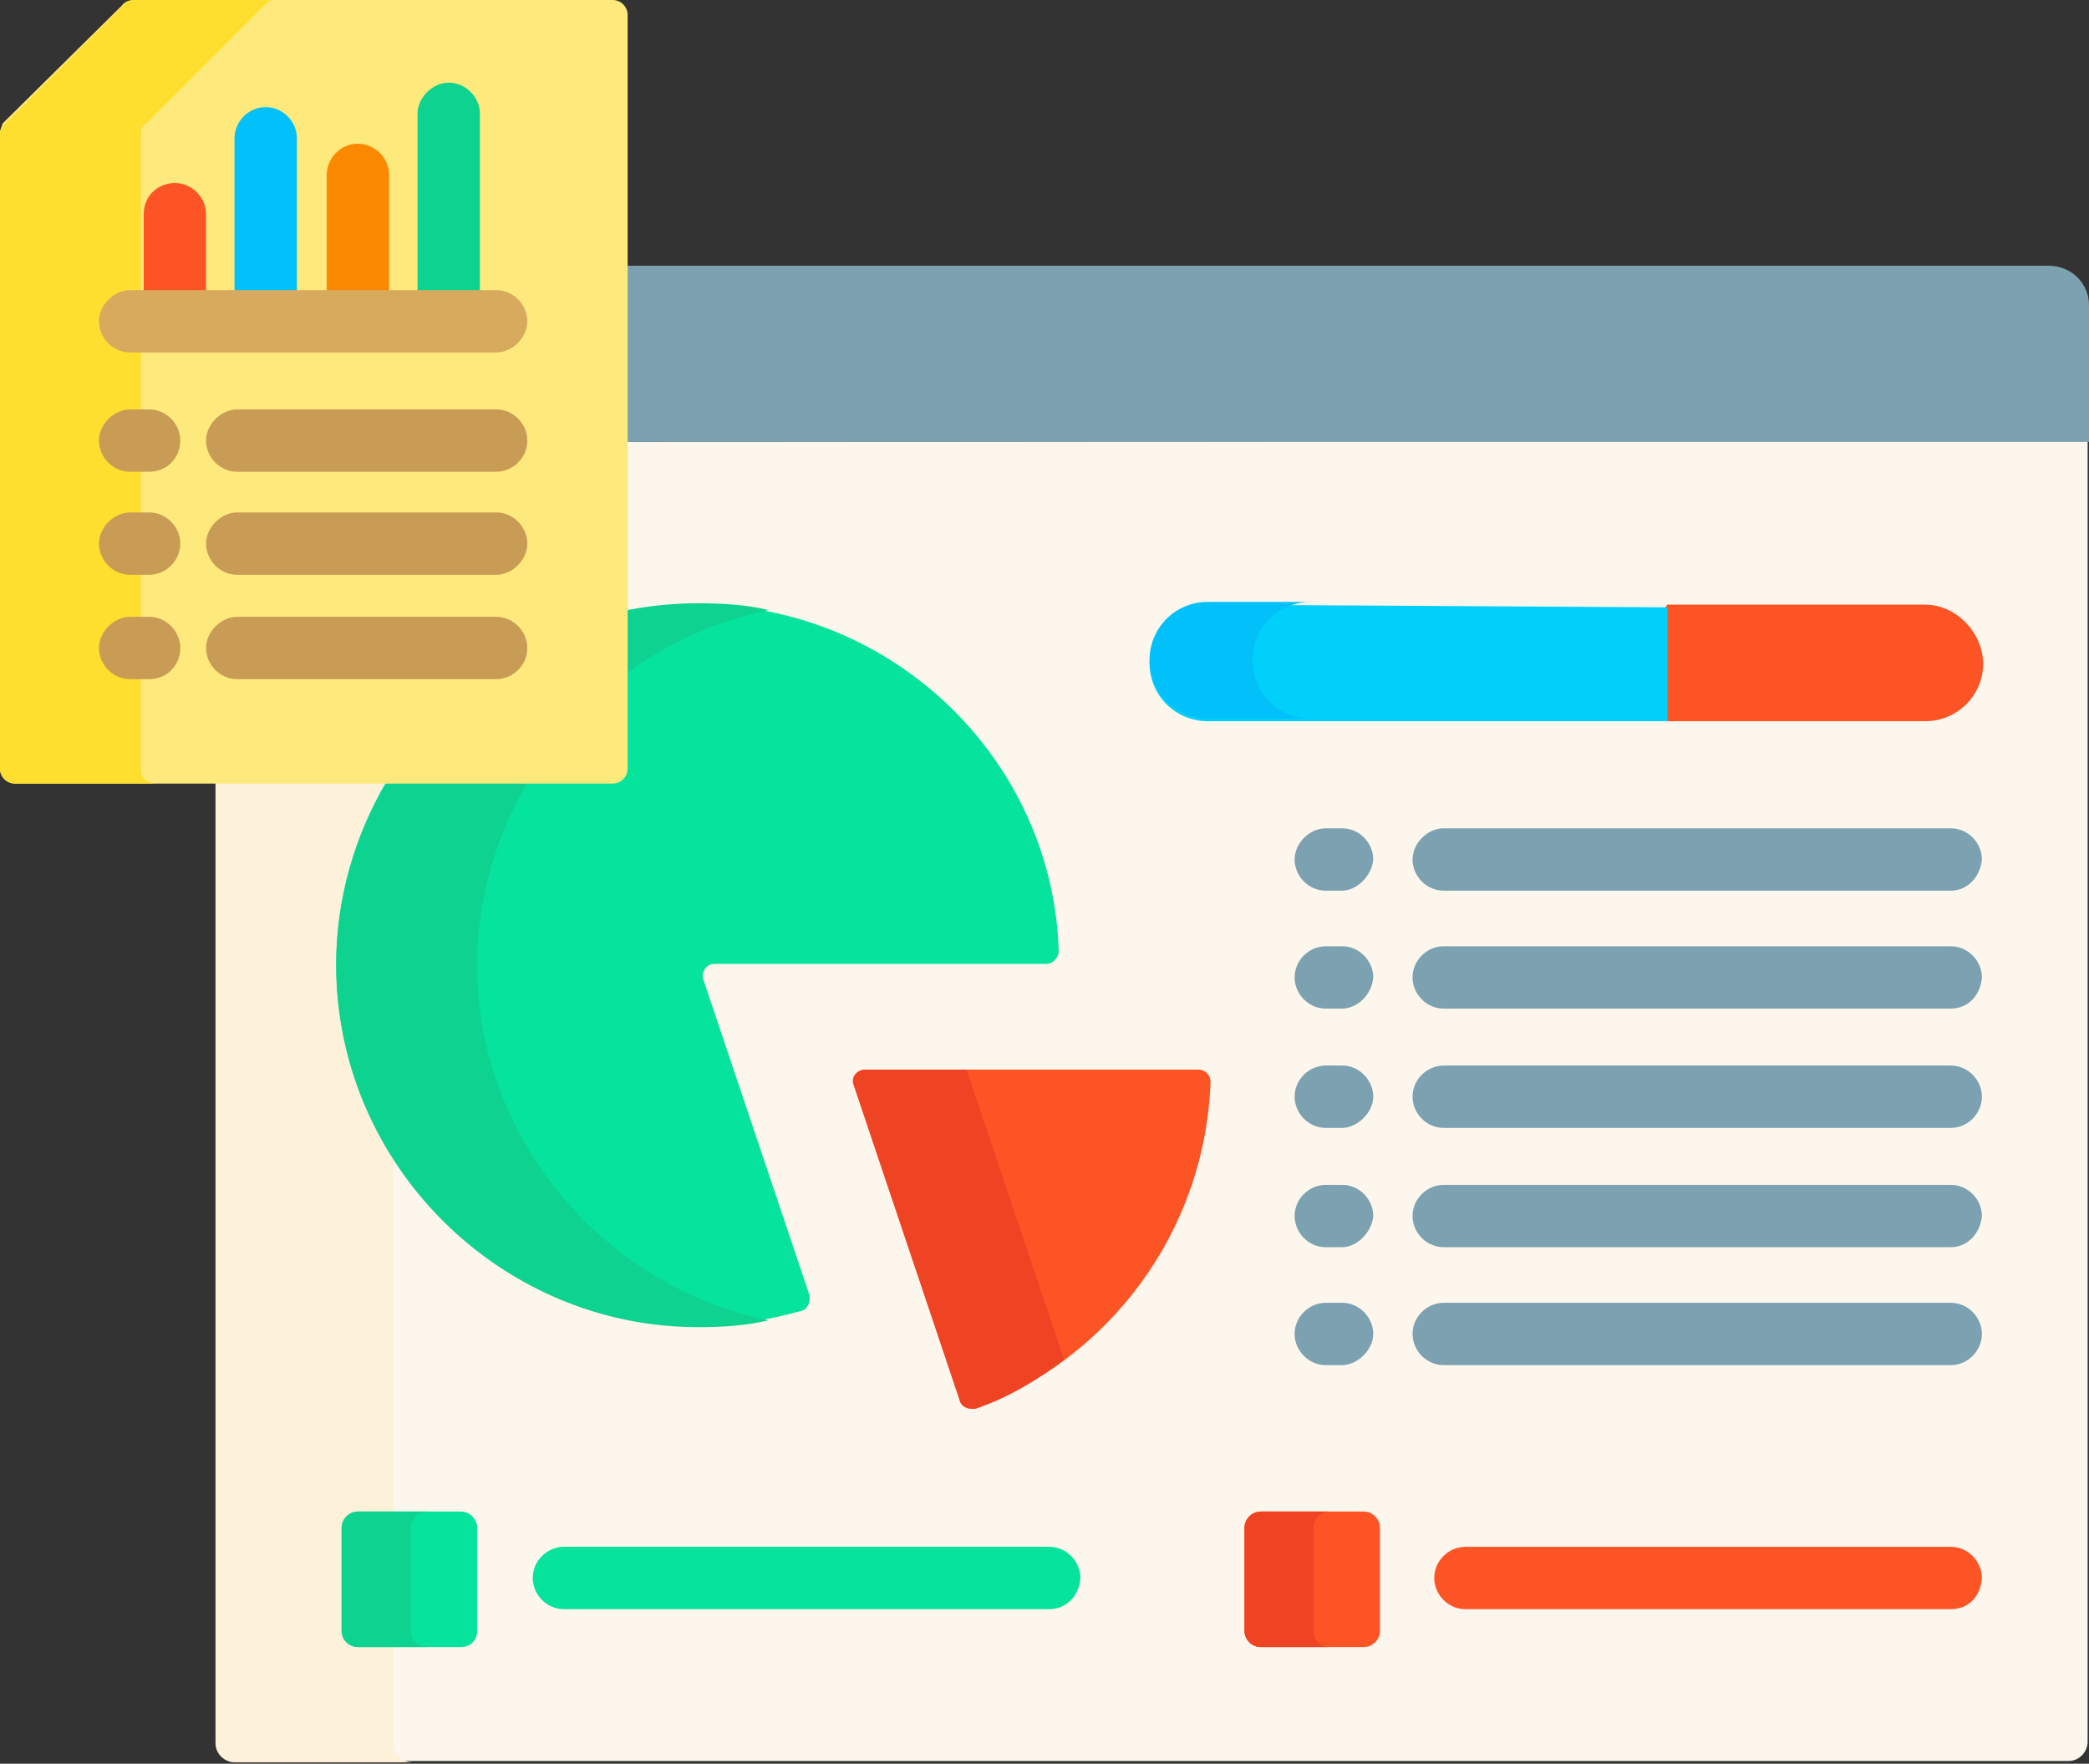 <?xml version="1.0" encoding="utf-8"?>
<!-- Generator: Adobe Illustrator 25.2.0, SVG Export Plug-In . SVG Version: 6.00 Build 0)  -->
<svg version="1.1" id="Capa_1" xmlns="http://www.w3.org/2000/svg" xmlns:xlink="http://www.w3.org/1999/xlink" x="0px" y="0px"
	 viewBox="0 0 154.1 130.1" style="enable-background:new 0 0 154.1 130.1;" xml:space="preserve">
<rect x="0" y="0" width="154.1" height="130.1" fill="#333333" stroke="none"/>
<style type="text/css">
	.st0{fill:#FDF6EC;}
	.st1{fill:#FEF1DA;}
	.st2{fill:#05E39C;}
	.st3{fill:#0ED290;}
	.st4{fill:#7CA1B1;}
	.st5{fill:#FD5426;}
	.st6{fill:#EF4424;}
	.st7{fill:#FEE97D;}
	.st8{fill:#FEDF30;}
	.st9{fill:#01C0FA;}
	.st10{fill:#FB8801;}
	.st11{fill:#D8AA5E;}
	.st12{fill:#C99C56;}
	.st13{fill:#01D0FB;}
</style>
<g>
	<g>
		<g>
			<g>
				<path class="st0" d="M45.9,32.6v24.2c0,0.5-0.4,0.7-0.7,0.7H15.9v71c0,0.8,0.7,1.4,1.4,1.4h135.3c0.8,0,1.4-0.7,1.4-1.4v-96
					L45.9,32.6z"/>
				<path class="st1" d="M29,128.6v-71H15.9v71c0,0.8,0.7,1.4,1.4,1.4h13.2C29.6,130,29,129.4,29,128.6z"/>
				<g>
					<path class="st2" d="M34,121.5h-7.6c-0.7,0-1.2-0.6-1.2-1.2v-7.6c0-0.7,0.6-1.2,1.2-1.2H34c0.7,0,1.2,0.6,1.2,1.2v7.6
						C35.2,121,34.7,121.5,34,121.5z"/>
				</g>
				<path class="st3" d="M30.3,120.3v-7.6c0-0.7,0.6-1.2,1.2-1.2h-5.1c-0.7,0-1.2,0.6-1.2,1.2v7.6c0,0.7,0.6,1.2,1.2,1.2h5.1
					C30.9,121.5,30.3,121,30.3,120.3z"/>
				<g>
					<path class="st4" d="M151.1,19.6H45.9v13h108.2V22.5C154.1,20.9,152.8,19.6,151.1,19.6z"/>
				</g>
			</g>
		</g>
		<g>
			<g>
				<g>
					<g>
						<path class="st2" d="M77.4,118.7H41.6c-1.3,0-2.3-1.1-2.3-2.3c0-1.3,1.1-2.3,2.3-2.3h35.8c1.3,0,2.3,1.1,2.3,2.3
							C79.6,117.8,78.6,118.7,77.4,118.7z"/>
					</g>
				</g>
				<g>
					<g>
						<path class="st5" d="M100.6,121.5H93c-0.7,0-1.2-0.6-1.2-1.2v-7.6c0-0.7,0.6-1.2,1.2-1.2h7.6c0.7,0,1.2,0.6,1.2,1.2v7.6
							C101.8,121,101.2,121.5,100.6,121.5z"/>
					</g>
					<path class="st6" d="M96.9,120.3v-7.6c0-0.7,0.6-1.2,1.2-1.2H93c-0.7,0-1.2,0.6-1.2,1.2v7.6c0,0.7,0.6,1.2,1.2,1.2h5.1
						C97.4,121.5,96.9,121,96.9,120.3z"/>
					<g>
						<path class="st5" d="M143.9,118.7h-35.8c-1.3,0-2.3-1.1-2.3-2.3c0-1.3,1.1-2.3,2.3-2.3h35.8c1.3,0,2.3,1.1,2.3,2.3
							C146.1,117.8,145.2,118.7,143.9,118.7z"/>
					</g>
				</g>
			</g>
			<g>
				<path class="st2" d="M51.5,44.6c-1.9,0-3.8,0.2-5.7,0.6v11.6c0,0.5-0.4,0.7-0.7,0.7H28.6c-2.4,4-3.8,8.7-3.8,13.6
					c0,14.7,12.1,26.7,26.7,26.7c2.6,0,5.1-0.4,7.6-1.1c0.5-0.1,0.7-0.7,0.6-1.2l-7.8-23.2c-0.2-0.6,0.2-1.2,0.8-1.2h24.5
					c0.5,0,0.9-0.5,0.9-0.9C77.7,56.1,65.9,44.6,51.5,44.6z"/>
				<g>
					<path class="st3" d="M45.9,49.9c3.2-2.4,6.9-4.1,10.8-4.9c-1.7-0.4-3.4-0.5-5.2-0.5c-1.9,0-3.8,0.2-5.7,0.6L45.9,49.9z"/>
					<path class="st3" d="M35.2,71.2c0-5,1.4-9.6,3.8-13.6H28.6c-2.4,4-3.8,8.7-3.8,13.6c0,14.7,12.1,26.7,26.7,26.7
						c1.8,0,3.4-0.1,5.2-0.5C44.6,94.9,35.2,84.1,35.2,71.2z"/>
				</g>
				<g>
					<g>
						<path class="st5" d="M63,80.1l7.8,23.2c0.1,0.5,0.7,0.7,1.2,0.6c9.8-3.7,16.9-13,17.3-24.1c0-0.5-0.4-0.9-0.9-0.9H63.9
							C63.3,78.9,62.8,79.5,63,80.1L63,80.1z"/>
					</g>
				</g>
				<g>
					<path class="st6" d="M71.3,78.9h-7.5c-0.6,0-1.1,0.6-0.8,1.2l7.8,23.2c0.1,0.5,0.7,0.7,1.2,0.6c2.4-0.8,4.5-2.1,6.5-3.6
						L71.3,78.9z"/>
				</g>
			</g>
			<g>
				<g>
					<g>
						<path class="st4" d="M143.9,65.7h-37.4c-1.3,0-2.3-1.1-2.3-2.3c0-1.2,1.1-2.3,2.3-2.3h37.4c1.3,0,2.3,1.1,2.3,2.3
							C146.1,64.6,145.2,65.7,143.9,65.7z"/>
					</g>
					<g>
						<path class="st4" d="M143.9,74.4h-37.4c-1.3,0-2.3-1.1-2.3-2.3c0-1.3,1.1-2.3,2.3-2.3h37.4c1.3,0,2.3,1.1,2.3,2.3
							C146.1,73.4,145.2,74.4,143.9,74.4z"/>
					</g>
					<g>
						<path class="st4" d="M143.9,83.2h-37.4c-1.3,0-2.3-1.1-2.3-2.3c0-1.3,1.1-2.3,2.3-2.3h37.4c1.3,0,2.3,1.1,2.3,2.3
							S145.2,83.2,143.9,83.2z"/>
					</g>
					<g>
						<path class="st4" d="M143.9,92h-37.4c-1.3,0-2.3-1.1-2.3-2.3c0-1.3,1.1-2.3,2.3-2.3h37.4c1.3,0,2.3,1.1,2.3,2.3
							C146.1,90.9,145.2,92,143.9,92z"/>
					</g>
					<g>
						<path class="st4" d="M143.9,100.7h-37.4c-1.3,0-2.3-1.1-2.3-2.3c0-1.3,1.1-2.3,2.3-2.3h37.4c1.3,0,2.3,1.1,2.3,2.3
							S145.2,100.7,143.9,100.7z"/>
					</g>
				</g>
				<g>
					<g>
						<path class="st4" d="M99,65.7h-1.2c-1.3,0-2.3-1.1-2.3-2.3c0-1.2,1.1-2.3,2.3-2.3H99c1.3,0,2.3,1.1,2.3,2.3
							C101.2,64.6,100.1,65.7,99,65.7z"/>
					</g>
					<g>
						<path class="st4" d="M99,74.4h-1.2c-1.3,0-2.3-1.1-2.3-2.3c0-1.3,1.1-2.3,2.3-2.3H99c1.3,0,2.3,1.1,2.3,2.3
							C101.2,73.4,100.1,74.4,99,74.4z"/>
					</g>
					<g>
						<path class="st4" d="M99,83.2h-1.2c-1.3,0-2.3-1.1-2.3-2.3c0-1.3,1.1-2.3,2.3-2.3H99c1.3,0,2.3,1.1,2.3,2.3
							S100.1,83.2,99,83.2z"/>
					</g>
					<g>
						<path class="st4" d="M99,92h-1.2c-1.3,0-2.3-1.1-2.3-2.3c0-1.3,1.1-2.3,2.3-2.3H99c1.3,0,2.3,1.1,2.3,2.3
							C101.2,90.9,100.1,92,99,92z"/>
					</g>
					<g>
						<path class="st4" d="M99,100.7h-1.2c-1.3,0-2.3-1.1-2.3-2.3c0-1.3,1.1-2.3,2.3-2.3H99c1.3,0,2.3,1.1,2.3,2.3
							S100.1,100.7,99,100.7z"/>
					</g>
				</g>
			</g>
		</g>
	</g>
	<g>
		<g>
			<path class="st7" d="M9,0.4L0.2,9.1C0.1,9.4,0,9.6,0,9.8v46.9c0,0.6,0.5,1.1,1.1,1.1h44.1c0.6,0,1.1-0.5,1.1-1.1V1.1
				c0-0.6-0.5-1.1-1.1-1.1H9.8C9.5,0.1,9.2,0.1,9,0.4z"/>
		</g>
		<g>
			<path class="st8" d="M10.4,56.8V9.8c0-0.2,0.1-0.6,0.4-0.7l8.8-8.8C19.8,0.1,20,0,20.3,0H9.8C9.6,0,9.2,0.1,9.1,0.4L0.4,9.1
				C0.1,9.4,0,9.6,0,9.8v46.9c0,0.6,0.5,1.1,1.1,1.1h10.4C10.9,57.8,10.4,57.4,10.4,56.8z"/>
		</g>
		<g>
			<g>
				<g>
					<path class="st5" d="M15.2,21.7v-5.9c0-1.3-1.1-2.3-2.3-2.3s-2.3,0.9-2.3,2.3v5.9H15.2z"/>
				</g>
				<g>
					<path class="st9" d="M21.9,21.7V10.2c0-1.3-1.1-2.3-2.3-2.3c-1.3,0-2.3,1.1-2.3,2.3v11.5C17.4,21.7,21.9,21.7,21.9,21.7z"/>
				</g>
				<g>
					<path class="st10" d="M28.7,21.7v-8.8c0-1.3-1.1-2.3-2.3-2.3c-1.3,0-2.3,1.1-2.3,2.3v8.8H28.7z"/>
				</g>
				<g>
					<path class="st3" d="M35.4,21.7V8.4c0-1.3-1.1-2.3-2.3-2.3c-1.2,0-2.3,1.1-2.3,2.3v13.3C30.9,21.7,35.4,21.7,35.4,21.7z"/>
				</g>
				<g>
					<path class="st11" d="M36.6,26h-27c-1.3,0-2.3-1.1-2.3-2.3c0-1.2,1.1-2.3,2.3-2.3h27c1.3,0,2.3,1.1,2.3,2.3
						C38.9,24.9,37.8,26,36.6,26z"/>
				</g>
			</g>
			<g>
				<g>
					<path class="st12" d="M11,34.8H9.6c-1.3,0-2.3-1.1-2.3-2.3c0-1.2,1.1-2.3,2.3-2.3H11c1.3,0,2.3,1.1,2.3,2.3
						C13.3,33.8,12.3,34.8,11,34.8z"/>
				</g>
				<g>
					<path class="st12" d="M11,42.4H9.6c-1.3,0-2.3-1.1-2.3-2.3s1.1-2.3,2.3-2.3H11c1.3,0,2.3,1.1,2.3,2.3S12.3,42.4,11,42.4z"/>
				</g>
				<g>
					<path class="st12" d="M11,50.1H9.6c-1.3,0-2.3-1.1-2.3-2.3c0-1.2,1.1-2.3,2.3-2.3H11c1.3,0,2.3,1.1,2.3,2.3
						C13.3,49.1,12.3,50.1,11,50.1z"/>
				</g>
			</g>
			<g>
				<g>
					<path class="st12" d="M36.6,34.8H17.5c-1.3,0-2.3-1.1-2.3-2.3c0-1.2,1.1-2.3,2.3-2.3h19.1c1.3,0,2.3,1.1,2.3,2.3
						C38.9,33.8,37.8,34.8,36.6,34.8z"/>
				</g>
				<g>
					<path class="st12" d="M36.6,42.4H17.5c-1.3,0-2.3-1.1-2.3-2.3s1.1-2.3,2.3-2.3h19.1c1.3,0,2.3,1.1,2.3,2.3S37.8,42.4,36.6,42.4
						z"/>
				</g>
				<g>
					<path class="st12" d="M36.6,50.1H17.5c-1.3,0-2.3-1.1-2.3-2.3c0-1.2,1.1-2.3,2.3-2.3h19.1c1.3,0,2.3,1.1,2.3,2.3
						C38.9,49.1,37.8,50.1,36.6,50.1z"/>
				</g>
			</g>
		</g>
	</g>
	<g>
		<path class="st5" d="M142,44.6h-19l-0.4,0.5v7.5l0.4,0.6h19c2.4,0,4.3-1.9,4.3-4.3C146.2,46.5,144.2,44.6,142,44.6L142,44.6z"/>
		<g>
			<g>
				<path class="st13" d="M89.1,44.6c-2.4,0-4.3,1.9-4.3,4.3c0,2.4,1.9,4.3,4.3,4.3H123v-8.4L89.1,44.6z"/>
			</g>
		</g>
		<path class="st9" d="M92.4,48.7c0-2.4,1.9-4.3,4.3-4.3h-7.6c-2.4,0-4.3,1.9-4.3,4.3c0,2.4,1.9,4.3,4.3,4.3h7.6
			C94.3,53,92.4,51.1,92.4,48.7L92.4,48.7z"/>
	</g>
</g>
</svg>
